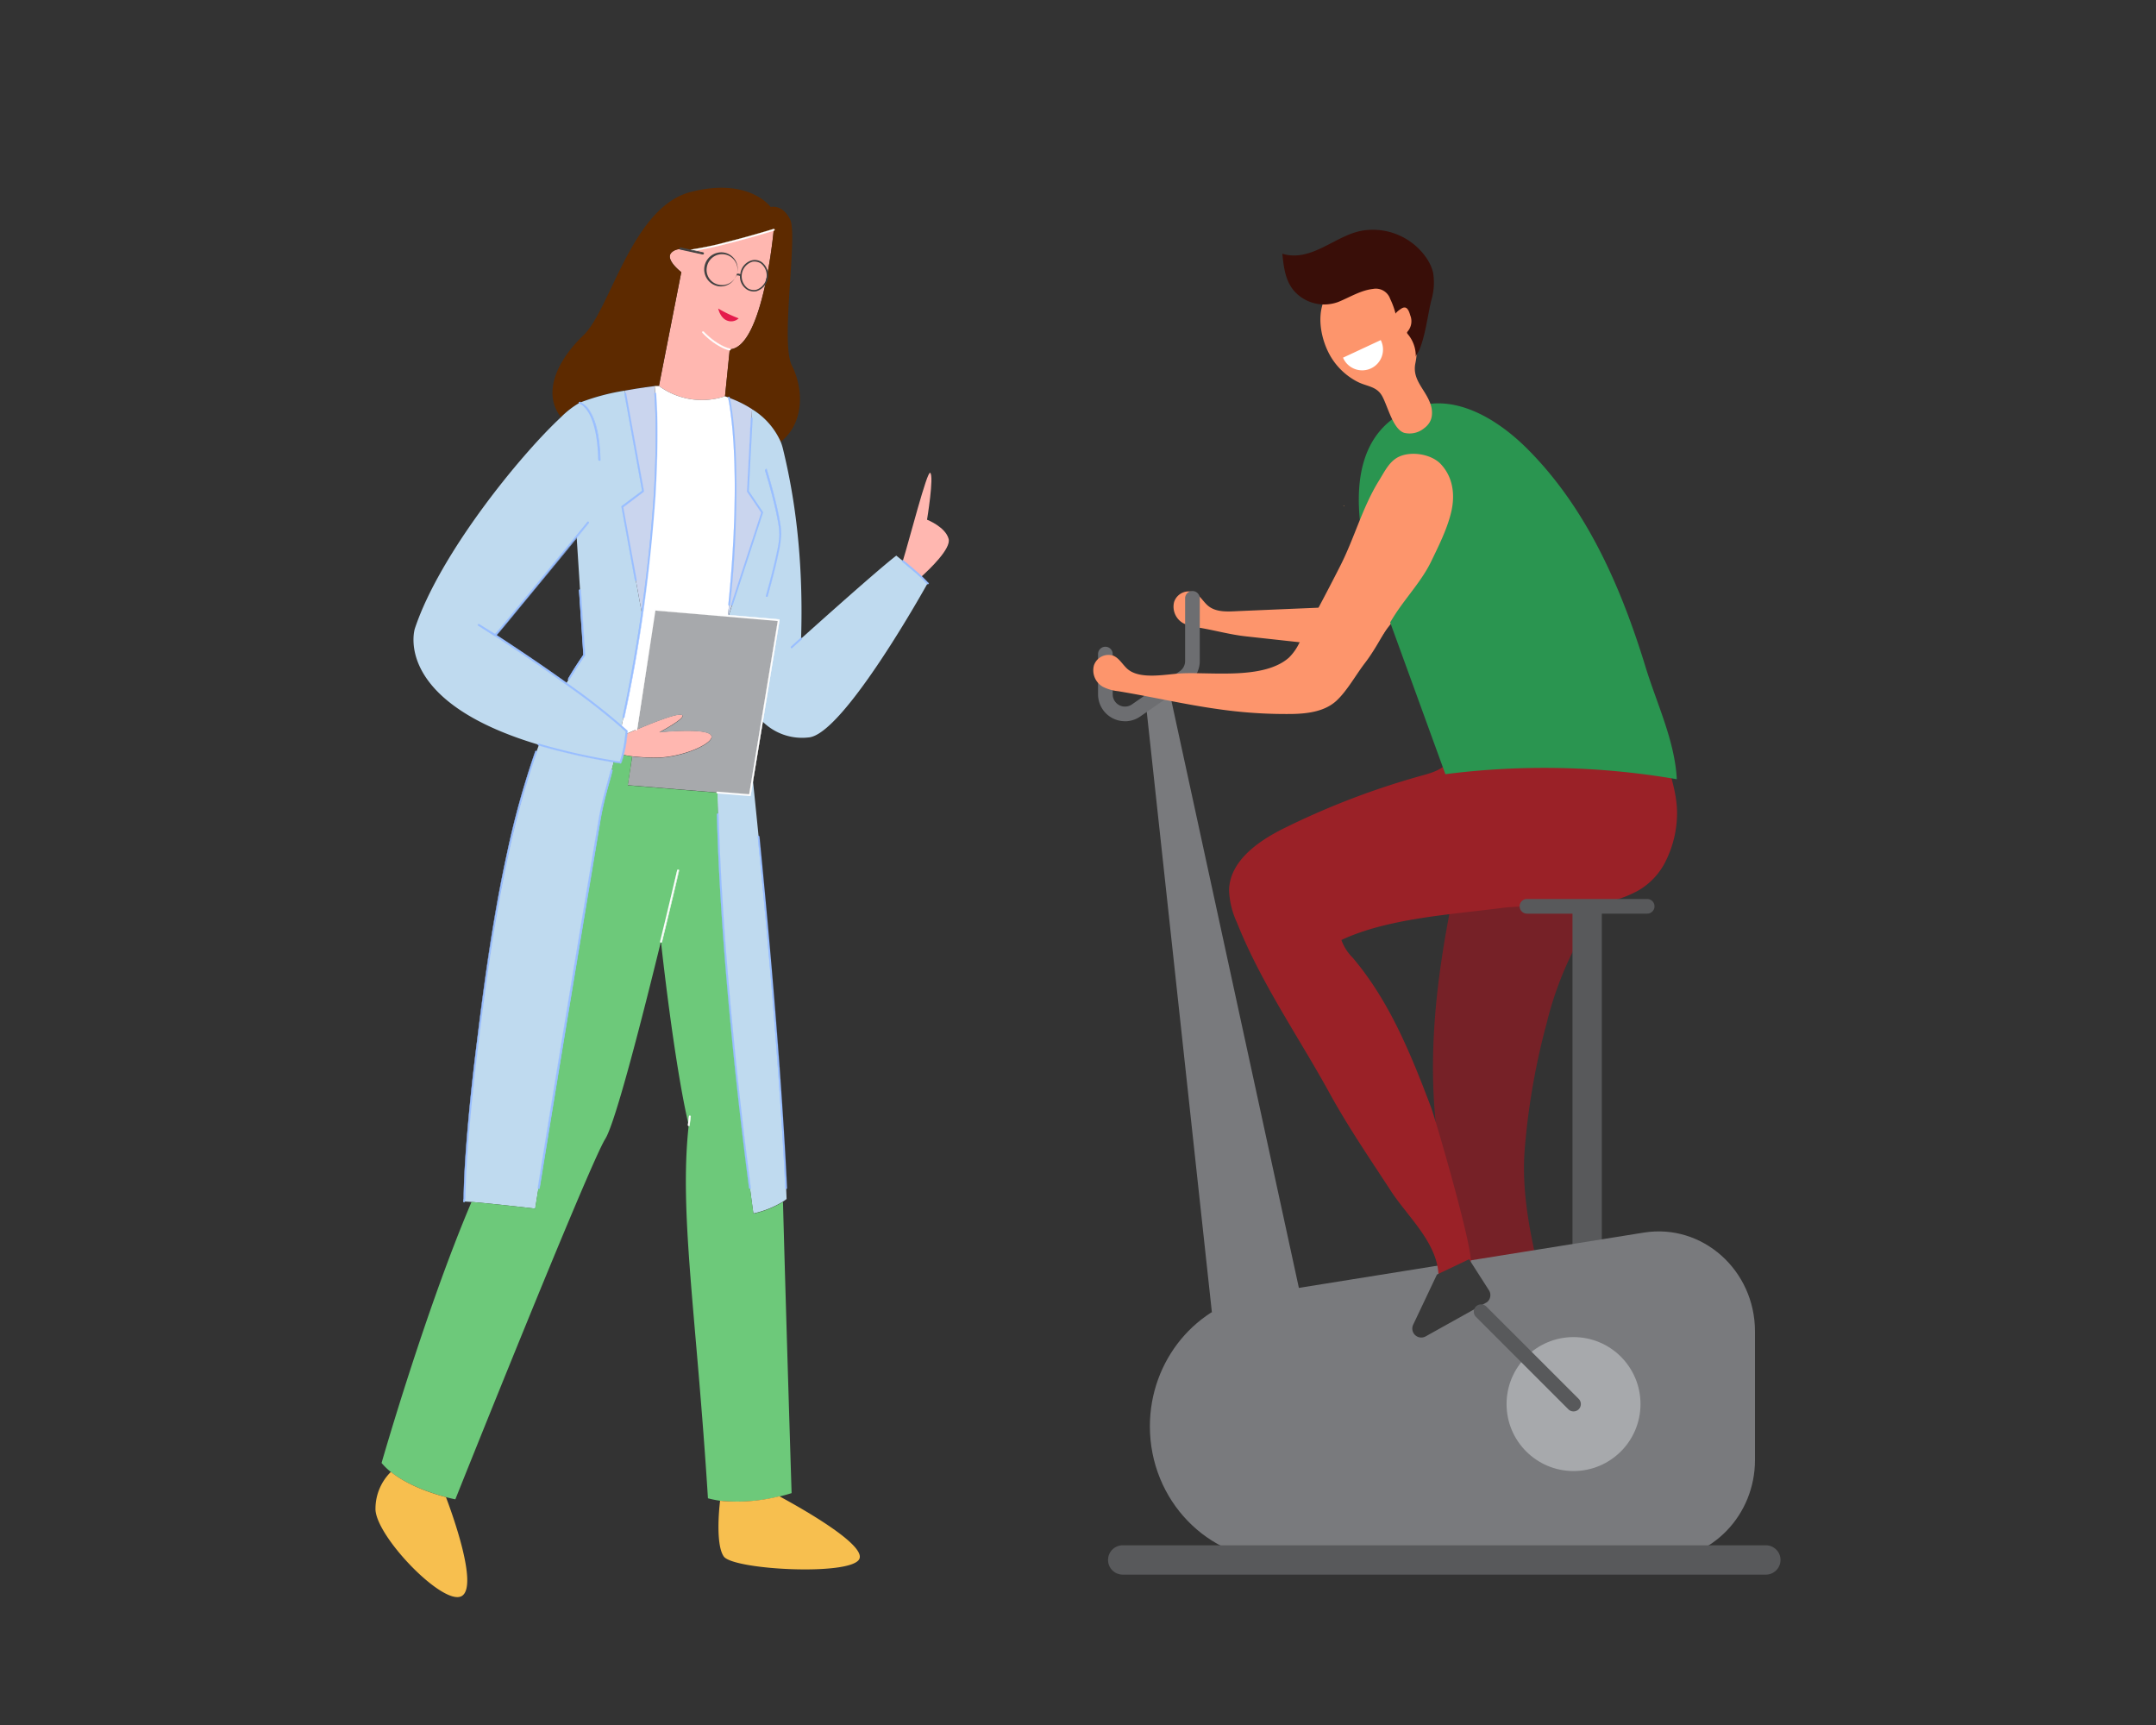 <?xml version="1.0" encoding="UTF-8"?> <svg xmlns="http://www.w3.org/2000/svg" id="diagnostic_team" data-name="diagnostic team" viewBox="0 0 500 400"><rect x="0" y="0" width="500" height="400" fill="#333333" stroke="none"/> <defs> <style>.cls-1{fill:#ffb7b0;}.cls-1,.cls-11,.cls-13,.cls-14,.cls-2,.cls-3,.cls-4,.cls-5,.cls-6,.cls-7,.cls-8,.cls-9{fill-rule:evenodd;}.cls-2{fill:#5d2a00;}.cls-26,.cls-3{fill:#a7a9ac;}.cls-4{fill:#bfdaef;}.cls-5{fill:#cad5ee;}.cls-24,.cls-6{fill:#fff;}.cls-7{fill:#6dc97a;}.cls-8{fill:#f7bf4f;}.cls-10,.cls-9{fill:#fefefe;}.cls-11,.cls-12{fill:#99beff;}.cls-13{fill:#e51a4b;}.cls-14,.cls-15{fill:#434242;}.cls-16{fill:#762127;}.cls-17{fill:#fd956c;}.cls-18{fill:#fd8357;}.cls-19{fill:#797a7d;}.cls-20{fill:#58595b;}.cls-21{fill:#9a2127;}.cls-22{fill:#2a9550;}.cls-23{fill:#390e08;}.cls-25{fill:#393939;}.cls-27{fill:#6d6e71;}.cls-28{fill:#ff9d5a;}</style> </defs> <title>icons_cardio</title> <path class="cls-1" d="M169.24,81c7.75-.38,10.2-27.76,10.2-27.76s-12.59,3.88-19.11,4.78c0,0-3.17-1-4.65.58S158,63.1,158,63.1l-5.17,26.4a16.87,16.87,0,0,0,15.31,2.39Z"></path> <path class="cls-1" d="M209.37,130.08c1.22,1,3,2.47,4.26,3.67,2-1.79,7-6.58,6.36-8.8-.73-2.77-5-4.44-5-4.44s1.67-10.14.73-10.87C215,109.11,210.88,125.24,209.37,130.08Z"></path> <path class="cls-1" d="M151.89,175.68c6.47.07,14.5-3.64,12.94-5.31s-11.92-.58-11.92-.58,6.9-3.64,5.09-4.07c-1.29-.31-7.16,2.07-10.46,3.48-1.35.57-2.27,1-2.27,1,0,.17-.05.38-.08.61-.15,1.12-.4,2.8-.73,4.19.52.12,1.21.25,2.14.37A48.65,48.65,0,0,0,151.89,175.68Z"></path> <path class="cls-2" d="M160.33,58.06c6.52-.9,19.11-4.78,19.11-4.78S177,80.66,169.24,81l-1.1,10.85.9.33a25.81,25.81,0,0,1,5.38,2.71,16.75,16.75,0,0,1,6.64,7.55c5.57-4.39,5.29-12.39,2.58-17.69s1.42-30.15-.39-33.83-4.52-2.91-4.52-2.91-5-7-18.6-3.48-18.59,27.24-24.79,33.18-9.61,13.46-5.26,19a20.41,20.41,0,0,1,4.36-3.37h0a50.88,50.88,0,0,1,10.43-2.79c3.8-.7,6.93-1.06,6.93-1.06l1,0L158,63.1s-3.81-2.84-2.32-4.46S160.33,58.06,160.33,58.06Z"></path> <path class="cls-3" d="M145.57,182.07l20.8,1.71,7.55.62.64-3.88,2.2-13.36,3.84-23.33-11.67-1h-.1l-17-1.46-.14.88-4.14,27c3.3-1.41,9.17-3.79,10.46-3.48,1.81.43-5.09,4.07-5.09,4.07s10.36-1.09,11.92.58-6.47,5.38-12.94,5.31a48.65,48.65,0,0,1-5.29-.32Z"></path> <path class="cls-4" d="M187.51,171c8.14-.58,27.62-35.76,27.62-35.76a17.27,17.27,0,0,0-1.5-1.51c-1.3-1.2-3-2.66-4.26-3.67-.89-.73-1.51-1.22-1.51-1.22-3.92,3-16.88,14.58-22.08,19.25.68-21.17-2.21-35.87-4.23-44.11a10.79,10.79,0,0,0-.49-1.52,16.82,16.82,0,0,0-6.64-7.56l-1,19,3.34,5-7.82,24,11.67,1-3.84,23.33A13,13,0,0,0,187.51,171Z"></path> <path class="cls-4" d="M174.71,281.38a22.13,22.13,0,0,0,6.84-2.73,10.56,10.56,0,0,0,.87-.62s-1.18-33.54-7.86-97.51l-.64,3.88-7.55-.62C167,227.26,174.71,281.38,174.71,281.38Z"></path> <path class="cls-4" d="M124.13,280.26s4.2-26.36,15-90.63c.77-4.58,2.25-8.84,3.23-13A143.72,143.72,0,0,1,125,172.67c-8,21.86-11.69,49.34-14.12,68.73-1.78,14.18-3,27.54-3.11,36.52l-.1.68,1.77.12C114.5,279.13,124.13,280.26,124.13,280.26Z"></path> <path class="cls-4" d="M144.13,168.48c2-9.54,3.58-18.27,4.75-26.15l-4.55-24.81,4.8-3.64-4.25-23.29a50.88,50.88,0,0,0-10.43,2.79h0a20.41,20.41,0,0,0-4.36,3.37c-9.34,8.67-28.08,31.58-33.88,49,0,0-5.45,16.78,28.75,26.95a143.72,143.72,0,0,0,17.37,3.91l1.57.26a10.27,10.27,0,0,0,.57-1.85c.33-1.39.58-3.07.73-4.19,0-.23.06-.44.08-.61,0-.39.07-.62.07-.62l-1.21-1.09Zm-10.41-44.12,1.77,27.52s-2.68,3.91-4.18,6.63c-6.27-4.5-12.6-8.7-16.48-11.22C117.51,144.27,128.6,130.66,133.72,124.36Z"></path> <path class="cls-5" d="M144.33,117.52l4.55,24.81c5.08-34.39,2.93-52.8,2.93-52.8s-3.13.36-6.93,1.06l4.25,23.29Z"></path> <path class="cls-6" d="M151.82,141.36l17,1.46c3.81-35.34.21-50.6.21-50.6l-.9-.33a16.87,16.87,0,0,1-15.31-2.39l-1,0s2.15,18.41-2.93,52.8c-1.17,7.88-2.71,16.61-4.75,26.15l1.21,1.09s0,.23-.07.62c0,0,.92-.42,2.27-1l4.14-27Z"></path> <path class="cls-5" d="M168.93,142.83l7.82-24-3.34-5,1-18.95A25.81,25.81,0,0,0,169,92.22s3.6,15.26-.21,50.6Z"></path> <path class="cls-7" d="M140.37,264.09c2.4-3.84,8.72-28.65,12.91-45.76,0,0,3,28,6.44,42.59-2.25,20.43,1.77,43.67,4.46,86.51A23.7,23.7,0,0,0,167,348a40.68,40.68,0,0,0,13.79-1c1.73-.41,2.79-.77,2.79-.77s-1.26-40.16-2-67.54a22.13,22.13,0,0,1-6.84,2.73s-7.73-54.12-8.34-97.6l-20.8-1.71,1-6.71c-.93-.12-1.62-.25-2.14-.37a10.27,10.27,0,0,1-.57,1.85l-1.57-.26c-1,4.21-2.46,8.47-3.23,13-10.76,64.27-15,90.63-15,90.63s-9.63-1.13-14.74-1.54c-10.82,25.44-20.86,60.53-20.86,60.53a15.33,15.33,0,0,0,2.12,2.06c4,3.22,9.68,5,12.77,5.85,1.36.36,2.22.52,2.22.52S136.65,270,140.37,264.09Z"></path> <path class="cls-8" d="M167.85,360.92c2.16,3.08,28.89,4.52,31.36.72,2.12-3.27-13.91-12.22-18.47-14.68A40.68,40.68,0,0,1,167,348C166.71,350.26,166,358.28,167.85,360.92Z"></path> <path class="cls-8" d="M87.08,349.68c-.35,6.24,16,23.17,20.11,20.35,3.76-2.58-2.63-19.88-3.77-22.87-3.09-.81-8.77-2.63-12.77-5.85A12,12,0,0,0,87.08,349.68Z"></path> <path class="cls-9" d="M157.42,201.88c-1.28,5.5-2.61,11-3.95,16.49a.2.2,0,1,1-.38-.09c1.34-5.49,2.67-11,3.95-16.49a.2.2,0,0,1,.24-.15A.2.2,0,0,1,157.42,201.88Z"></path> <path class="cls-10" d="M153.28,218.54h-.05a.21.21,0,0,1-.13-.09.23.23,0,0,1,0-.16c1.55-6.32,2.81-11.57,4-16.5a.21.21,0,1,1,.41.1h0c-1.15,4.94-2.41,10.19-3.95,16.5a.26.26,0,0,1-.1.13A.2.2,0,0,1,153.28,218.54Zm3.95-16.89a.18.18,0,0,0-.17.14c-1.15,4.93-2.41,10.17-3.95,16.49a.14.14,0,0,0,0,.14.15.15,0,0,0,.11.08.2.2,0,0,0,.13,0,.21.21,0,0,0,.08-.11c1.55-6.31,2.8-11.55,4-16.5h0a.18.18,0,0,0-.13-.21Z"></path> <path class="cls-9" d="M160.16,258.91c-.09.67-.17,1.35-.25,2a.18.18,0,0,1-.21.17.19.19,0,0,1-.18-.21c.08-.68.16-1.36.25-2a.19.19,0,0,1,.22-.17A.19.19,0,0,1,160.16,258.91Z"></path> <path class="cls-10" d="M159.72,261.13h0a.19.19,0,0,1-.14-.08.2.2,0,0,1,0-.15c.07-.69.15-1.38.24-2a.22.22,0,0,1,.24-.18.22.22,0,0,1,.14.08.19.19,0,0,1,0,.16h0c-.09.67-.17,1.35-.24,2a.28.28,0,0,1-.08.15A.22.22,0,0,1,159.72,261.13Zm.24-2.43a.17.17,0,0,0-.17.16c-.09.66-.18,1.35-.25,2a.16.16,0,0,0,0,.13.19.19,0,0,0,.12.07.22.22,0,0,0,.13,0,.14.14,0,0,0,.06-.12c.08-.68.16-1.36.25-2h0a.17.17,0,0,0,0-.13.21.21,0,0,0-.11-.07Z"></path> <path class="cls-9" d="M173.75,184.19,180.38,144,152,141.57l-4.24,27.65a.21.21,0,0,1-.23.17.2.2,0,0,1-.16-.22l4.27-27.84a.2.2,0,0,1,.21-.16l28.79,2.47a.19.19,0,0,1,.14.07.23.23,0,0,1,0,.16l-6.69,40.56a.2.2,0,0,1-.21.16l-7.55-.62a.19.19,0,0,1-.18-.21.21.21,0,0,1,.21-.18Z"></path> <path class="cls-10" d="M173.92,184.61h0l-7.55-.62a.22.22,0,0,1-.2-.23.22.22,0,0,1,.22-.19h0l7.36.6L180.36,144,152,141.59l-4.25,27.64a.29.29,0,0,1-.08.14.22.22,0,0,1-.16,0,.17.17,0,0,1-.14-.08.23.23,0,0,1,0-.16l4.28-27.83a.21.21,0,0,1,.21-.18h0l28.78,2.47a.28.28,0,0,1,.15.08.21.21,0,0,1,0,.17l-6.68,40.56A.21.21,0,0,1,173.92,184.61Zm-7.55-1a.18.18,0,0,0-.18.16.15.15,0,0,0,0,.13.19.19,0,0,0,.12.07l7.55.62h0a.17.17,0,0,0,.17-.15l6.69-40.57a.18.18,0,0,0,0-.14.18.18,0,0,0-.13-.06l-28.79-2.48h0a.18.18,0,0,0-.18.16l-4.27,27.83a.15.15,0,0,0,0,.13.19.19,0,0,0,.12.07.16.16,0,0,0,.13,0,.19.19,0,0,0,.07-.12L152,141.55h0L180.4,144h0l-6.62,40.2h0l-7.37-.61Z"></path> <path class="cls-9" d="M179.5,53.47c-3.71,1.14-7.5,2.2-11.26,3.14a78.36,78.36,0,0,1-7.89,1.65.21.21,0,0,1-.22-.17.19.19,0,0,1,.17-.22,75.46,75.46,0,0,0,7.85-1.64c3.75-.94,7.53-2,11.23-3.13a.2.2,0,0,1,.25.13A.2.2,0,0,1,179.5,53.47Z"></path> <path class="cls-10" d="M160.33,58.27a.2.2,0,0,1-.21-.18.21.21,0,0,1,.18-.24,75.73,75.73,0,0,0,7.84-1.64c3.78-.94,7.56-2,11.24-3.13a.21.21,0,0,1,.26.14.22.22,0,0,1-.14.27h0c-3.68,1.13-7.47,2.19-11.26,3.13a73.42,73.42,0,0,1-7.88,1.65Zm19.11-5.16h-.05c-3.68,1.14-7.46,2.19-11.24,3.14-2.39.59-5.17,1.26-7.85,1.64a.18.18,0,0,0-.15.2.17.17,0,0,0,.18.15h0a76.7,76.7,0,0,0,7.89-1.65c3.78-.94,7.57-2,11.25-3.14h0a.17.17,0,0,0,.12-.22A.18.18,0,0,0,179.44,53.11Z"></path> <path class="cls-9" d="M169.2,81.24a8.09,8.09,0,0,1-1.9-.72,16.47,16.47,0,0,1-4.4-3.34.19.19,0,1,1,.28-.27,16.24,16.24,0,0,0,4.29,3.26,7.84,7.84,0,0,0,1.8.68.2.2,0,0,1,.16.23A.21.21,0,0,1,169.2,81.24Z"></path> <path class="cls-10" d="M169.24,81.25h0a8.59,8.59,0,0,1-1.91-.71,16.38,16.38,0,0,1-4.4-3.35.22.22,0,0,1,0-.3.21.21,0,0,1,.3,0,16.1,16.1,0,0,0,4.29,3.26,8.06,8.06,0,0,0,1.8.67.24.24,0,0,1,.13.09.19.19,0,0,1,0,.16.22.22,0,0,1-.09.14ZM163,76.87a.13.13,0,0,0-.12,0,.17.17,0,0,0,0,.25,16.54,16.54,0,0,0,4.4,3.34,8.5,8.5,0,0,0,1.9.71h0a.16.16,0,0,0,.13,0,.15.15,0,0,0,.07-.12.2.2,0,0,0,0-.13.19.19,0,0,0-.12-.07,8,8,0,0,1-1.8-.68,16,16,0,0,1-4.3-3.27A.17.17,0,0,0,163,76.87Z"></path> <path class="cls-11" d="M135.29,151.82l-1-14.92a.2.2,0,1,1,.39,0l1,15a.18.18,0,0,1,0,.12c-1.24,1.8-2.46,3.68-3.57,5.56a.2.2,0,0,1-.34-.2C132.85,155.48,134.06,153.61,135.29,151.82Z"></path> <path class="cls-12" d="M131.91,157.66a.23.23,0,0,1-.11,0,.21.21,0,0,1-.07-.29c1-1.75,2.23-3.61,3.54-5.52l-1-14.92a.25.25,0,0,1,.2-.23.25.25,0,0,1,.16.06.23.23,0,0,1,.07.14l1,15a.23.23,0,0,1,0,.14c-1.33,1.94-2.53,3.81-3.57,5.56A.2.2,0,0,1,131.91,157.66Zm2.62-20.95h0a.16.16,0,0,0-.12.06.15.15,0,0,0,0,.13l1,14.93h0c-1.31,1.92-2.51,3.78-3.54,5.53a.18.18,0,0,0,.06.24.17.17,0,0,0,.24-.06c1-1.75,2.24-3.62,3.57-5.56a.15.15,0,0,0,0-.11l-1-15a.16.16,0,0,0-.06-.12A.15.15,0,0,0,134.53,136.71Z"></path> <path class="cls-11" d="M176.54,118.86,173.25,114a.16.16,0,0,1,0-.12l.9-16.86a.21.21,0,0,1,.21-.19.2.2,0,0,1,.18.21l-.89,16.8,3.3,4.89a.17.17,0,0,1,0,.17l-7,21.36a.2.2,0,0,1-.25.13.19.19,0,0,1-.12-.25Z"></path> <path class="cls-12" d="M169.79,140.41h-.06a.22.22,0,0,1-.14-.27l6.93-21.27L173.23,114a.19.19,0,0,1,0-.13L174.09,97a.22.22,0,0,1,.22-.21h0a.21.21,0,0,1,.2.22l-.9,16.79,3.31,4.89a.19.19,0,0,1,0,.18l-7,21.37A.21.21,0,0,1,169.79,140.41Zm4.52-43.57a.17.17,0,0,0-.18.17l-.9,16.86a.2.2,0,0,0,0,.11l3.3,4.87h0l-6.93,21.28a.17.17,0,0,0,.12.22.18.18,0,0,0,.22-.11l7-21.37a.16.16,0,0,0,0-.15l-3.31-4.9h0l.89-16.8a.17.17,0,0,0-.16-.19Z"></path> <path class="cls-11" d="M148.91,113.8l-4.09-22.46a.2.2,0,1,1,.39-.07l4.11,22.58a.2.2,0,0,1-.07.19l-4.71,3.56,3.09,16.83a.2.2,0,0,1-.16.23.2.2,0,0,1-.23-.16l-3.1-17a.18.18,0,0,1,.07-.19Z"></path> <path class="cls-12" d="M147.44,134.68a.21.21,0,0,1-.21-.18l-3.11-16.94a.24.24,0,0,1,.08-.21l4.7-3.56-4.09-22.45a.21.21,0,0,1,.17-.25.2.2,0,0,1,.15,0,.2.2,0,0,1,.09.13l4.12,22.59a.22.22,0,0,1-.08.2l-4.7,3.56,3.08,16.82a.2.2,0,0,1-.17.24ZM145,91.12h0a.17.17,0,0,0-.14.2l4.09,22.48h0l-4.7,3.57a.18.18,0,0,0-.07.17l3.11,17a.18.18,0,0,0,.35-.07l-3.08-16.84h0l4.71-3.56a.18.18,0,0,0,.06-.18l-4.11-22.58a.14.14,0,0,0-.07-.11A.15.15,0,0,0,145,91.12Z"></path> <path class="cls-11" d="M182.12,275.49c-.41-8.89-1-17.79-1.63-26.67-1.32-18.29-2.94-36.56-4.75-54.8a.19.19,0,1,1,.38,0c1.82,18.25,3.44,36.52,4.76,54.82.64,8.87,1.22,17.77,1.63,26.67a.19.19,0,0,1-.19.2A.18.18,0,0,1,182.12,275.49Z"></path> <path class="cls-12" d="M182.31,275.69a.22.22,0,0,1-.21-.2h0c-.45-9.78-1.1-19.39-1.63-26.67-1.22-17-2.78-34.93-4.75-54.8a.21.21,0,0,1,.19-.23.2.2,0,0,1,.23.19c2,19.88,3.53,37.81,4.75,54.81.53,7.28,1.19,16.89,1.63,26.68a.21.21,0,0,1-.2.22Zm-6.38-81.87h0a.2.2,0,0,0-.12.06.22.22,0,0,0,0,.13c2,19.88,3.53,37.8,4.75,54.81.53,7.28,1.19,16.89,1.63,26.67a.19.19,0,0,0,.18.17h0a.18.18,0,0,0,.17-.19c-.45-9.78-1.11-19.39-1.63-26.67-1.22-17-2.78-34.94-4.75-54.82a.19.19,0,0,0-.07-.12A.15.15,0,0,0,175.93,193.82Z"></path> <path class="cls-11" d="M166.66,188.83q.22,8.74.75,17.48c.78,13.62,2,27.24,3.37,40.81q1.49,14.19,3.33,28.33a.19.19,0,0,1-.17.22.2.2,0,0,1-.22-.17q-1.84-14.14-3.33-28.34C169,233.58,167.8,220,167,206.33q-.51-8.73-.75-17.49a.2.2,0,0,1,.19-.2A.19.19,0,0,1,166.66,188.83Z"></path> <path class="cls-12" d="M173.92,275.69a.21.21,0,0,1-.21-.19c-1.2-9.14-2.32-18.67-3.33-28.34-1.55-14.85-2.66-28.21-3.38-40.82-.36-6.24-.6-12-.74-17.5a.21.21,0,0,1,.2-.22.21.21,0,0,1,.22.21h0c.14,5.53.39,11.25.74,17.48.73,12.61,1.83,26,3.38,40.81,1,9.66,2.13,19.19,3.33,28.33a.24.24,0,0,1,0,.16.22.22,0,0,1-.14.08Zm-7.45-87h0a.19.19,0,0,0-.17.19c.14,5.54.39,11.26.74,17.49.73,12.62,1.83,26,3.38,40.83,1,9.66,2.13,19.2,3.33,28.34a.17.17,0,0,0,.2.15.16.16,0,0,0,.15-.2c-1.2-9.14-2.32-18.67-3.32-28.33-1.55-14.85-2.66-28.2-3.38-40.81-.36-6.23-.6-11.95-.74-17.48h0A.19.19,0,0,0,166.47,188.65Z"></path> <path class="cls-11" d="M169.23,92.18c.22.93.37,1.93.51,2.88.41,2.86.65,5.77.81,8.66a239.13,239.13,0,0,1-1.25,36.49.19.19,0,0,1-.21.18.2.2,0,0,1-.18-.22c.72-7.16,1.23-14.37,1.41-21.57.13-4.95.11-9.92-.16-14.86-.16-2.88-.4-5.77-.81-8.62-.13-.94-.28-1.93-.5-2.86A.19.19,0,0,1,169,92,.19.19,0,0,1,169.23,92.18Z"></path> <path class="cls-12" d="M169.11,140.41h0a.21.21,0,0,1-.19-.23c.77-7.74,1.24-14.8,1.41-21.57.14-5.43.08-10.29-.17-14.86-.18-3.33-.44-6.06-.81-8.62-.14-1-.28-2-.49-2.85a.18.18,0,0,1,0-.16A.24.24,0,0,1,169,92a.2.2,0,0,1,.15,0,.21.21,0,0,1,.1.13c.21.91.36,1.89.5,2.89.37,2.57.63,5.32.81,8.65.32,5.71.34,11.69.08,18.28-.22,5.62-.66,11.59-1.32,18.22A.22.22,0,0,1,169.11,140.41ZM169,92h0a.21.21,0,0,0-.11.08.19.19,0,0,0,0,.13c.21.9.36,1.86.5,2.85.36,2.56.62,5.3.8,8.63.26,4.57.31,9.43.17,14.86-.17,6.77-.63,13.83-1.41,21.58a.18.18,0,0,0,.16.19.18.18,0,0,0,.2-.16,234.94,234.94,0,0,0,1.24-36.49c-.19-3.34-.44-6.09-.81-8.66-.14-1-.29-2-.5-2.88h0a.15.15,0,0,0-.08-.11A.17.17,0,0,0,169,92Z"></path> <path class="cls-11" d="M177.81,108.88c.81,2.66,1.55,5.37,2.2,8.07.3,1.28.59,2.57.81,3.86a19.09,19.09,0,0,1,.34,3.11,21.45,21.45,0,0,1-.56,4c-.37,1.84-.82,3.67-1.29,5.49q-.62,2.42-1.29,4.82a.21.21,0,0,1-.24.14.19.19,0,0,1-.14-.24c.45-1.6.88-3.21,1.3-4.81.46-1.82.91-3.64,1.28-5.48a21.44,21.44,0,0,0,.55-3.89,18.24,18.24,0,0,0-.33-3c-.23-1.29-.51-2.57-.81-3.84-.64-2.69-1.39-5.4-2.19-8a.19.19,0,0,1,.13-.25A.2.2,0,0,1,177.81,108.88Z"></path> <path class="cls-12" d="M177.83,138.36h-.06a.21.21,0,0,1-.14-.26c.48-1.74.9-3.31,1.29-4.81s.88-3.47,1.29-5.47v0a21.12,21.12,0,0,0,.54-3.85,18.71,18.71,0,0,0-.33-3c-.2-1.12-.45-2.34-.81-3.83-.63-2.64-1.37-5.35-2.19-8a.18.18,0,0,1,0-.16.17.17,0,0,1,.12-.1.22.22,0,0,1,.16,0,.24.24,0,0,1,.11.13h0c.82,2.71,1.56,5.42,2.19,8.07.36,1.5.62,2.72.82,3.86a19.46,19.46,0,0,1,.34,3.11,21.45,21.45,0,0,1-.56,4h0c-.41,2-.9,4-1.29,5.5s-.81,3.06-1.29,4.81A.22.22,0,0,1,177.83,138.36Zm-.21-29.6h-.05a.15.15,0,0,0-.1.09.15.15,0,0,0,0,.13c.83,2.7,1.56,5.41,2.19,8.05.36,1.49.62,2.71.81,3.83a17.91,17.91,0,0,1,.34,3,21.23,21.23,0,0,1-.54,3.86v0c-.41,2-.9,4-1.29,5.48s-.81,3.07-1.29,4.81a.18.18,0,0,0,.12.22.17.17,0,0,0,.22-.12c.49-1.75.91-3.33,1.3-4.82s.88-3.49,1.29-5.49h0a21.34,21.34,0,0,0,.56-4,18.4,18.4,0,0,0-.35-3.11c-.19-1.13-.45-2.35-.81-3.85-.63-2.65-1.37-5.36-2.2-8.07h0a.18.18,0,0,0-.08-.11Z"></path> <path class="cls-11" d="M142,178.73c-.95,3.64-2.07,7.21-2.69,10.94q-7.18,42.9-14.19,85.84a.2.2,0,0,1-.23.16.2.2,0,0,1-.16-.22q6.95-42.94,14.19-85.85c.63-3.73,1.75-7.32,2.71-11a.19.19,0,0,1,.23-.14A.19.19,0,0,1,142,178.73Z"></path> <path class="cls-12" d="M124.9,275.69h0a.22.22,0,0,1-.18-.25c4.66-28.78,9.56-58.19,14.19-85.84.47-2.79,1.23-5.54,2-8.21.25-.9.51-1.84.75-2.76a.21.21,0,0,1,.26-.15.21.21,0,0,1,.15.25h0c-.24.93-.5,1.87-.75,2.77a83.13,83.13,0,0,0-1.95,8.17c-4.82,28.81-9.54,57.05-14.19,85.84A.21.21,0,0,1,124.9,275.69Zm16.89-97.19a.18.18,0,0,0-.17.13c-.24.93-.5,1.87-.75,2.77a81.59,81.59,0,0,0-2,8.2c-4.63,27.66-9.54,57.06-14.19,85.85a.17.17,0,0,0,.15.2.18.18,0,0,0,.2-.14c4.65-28.79,9.37-57,14.19-85.85a81,81,0,0,1,1.95-8.17c.25-.9.5-1.84.75-2.76h0a.18.18,0,0,0-.13-.22Z"></path> <path class="cls-11" d="M152.16,91.29c.2,2.86.28,5.75.29,8.62,0,5.19-.16,10.38-.48,15.55a363.56,363.56,0,0,1-7.19,50.88.2.2,0,0,1-.23.15.19.19,0,0,1-.15-.23,362.91,362.91,0,0,0,7.18-50.82c.32-5.16.51-10.35.48-15.52,0-2.87-.09-5.75-.29-8.6a.2.2,0,1,1,.39,0Z"></path> <path class="cls-12" d="M144.59,166.51h-.05a.21.21,0,0,1-.16-.25,360,360,0,0,0,7.18-50.81c.35-5.57.51-10.65.49-15.52,0-3.32-.11-6-.3-8.6a.3.3,0,0,1,.05-.16.26.26,0,0,1,.15-.07.25.25,0,0,1,.15,0,.22.22,0,0,1,.08.15h0c.18,2.56.27,5.3.29,8.62,0,4.89-.13,10-.49,15.56-.52,8.17-1.42,16.77-2.69,25.56-1.17,8.09-2.68,16.6-4.5,25.31A.2.2,0,0,1,144.59,166.51ZM152,91.12h0a.19.19,0,0,0-.12.07.15.15,0,0,0,0,.13c.18,2.54.27,5.28.29,8.6,0,4.87-.13,10-.49,15.52-.52,8.17-1.42,16.76-2.69,25.54-1.16,8.08-2.67,16.58-4.49,25.28a.18.18,0,1,0,.35.07A359.05,359.05,0,0,0,152,115.46c.35-5.58.51-10.66.49-15.55,0-3.32-.11-6.06-.3-8.62h0a.14.14,0,0,0-.06-.12A.17.17,0,0,0,152,91.12Z"></path> <path class="cls-11" d="M134.49,93.19a5.06,5.06,0,0,1,2.28,2.18c1.84,3.06,2.29,7.77,2.37,11.23a.19.19,0,0,1-.19.2.19.19,0,0,1-.2-.19c-.08-3.38-.51-8-2.31-11-.39-.64-1.27-1.8-2.05-2a.2.2,0,1,1,.1-.38Z"></path> <path class="cls-12" d="M139,106.82a.22.22,0,0,1-.22-.21c-.11-5-.89-8.68-2.31-11-.36-.59-1.25-1.78-2-2a.17.17,0,0,1-.12-.1.18.18,0,0,1,0-.16.21.21,0,0,1,.1-.13.27.27,0,0,1,.16,0h0a5.24,5.24,0,0,1,2.29,2.2c1.45,2.4,2.25,6.19,2.37,11.23a.21.21,0,0,1-.21.22ZM134.44,93.2l-.09,0a.21.21,0,0,0-.08.11.17.17,0,0,0,0,.14.16.16,0,0,0,.1.08c.8.22,1.7,1.42,2.06,2,1.42,2.35,2.2,6.06,2.32,11a.18.18,0,0,0,.18.18h0a.19.19,0,0,0,.18-.18c-.13-5-.92-8.82-2.37-11.23a5.13,5.13,0,0,0-2.27-2.17h-.05Z"></path> <path class="cls-11" d="M209.49,129.93c.83.69,1.66,1.37,2.47,2.07a30.78,30.78,0,0,1,3.32,3.13.2.2,0,0,1,0,.28.21.21,0,0,1-.28,0,29.94,29.94,0,0,0-3.28-3.08q-1.22-1.05-2.46-2.07a.19.19,0,0,1,0-.27A.19.19,0,0,1,209.49,129.93Z"></path> <path class="cls-12" d="M215.13,135.47h0a.23.23,0,0,1-.14-.08,27.29,27.29,0,0,0-2.95-2.8l-.33-.28c-.74-.63-1.54-1.31-2.46-2.06a.21.21,0,0,1-.07-.15.17.17,0,0,1,.05-.15.22.22,0,0,1,.14-.08.21.21,0,0,1,.15,0c.92.75,1.72,1.43,2.47,2.07l.31.27a26.7,26.7,0,0,1,3,2.86.22.22,0,0,1,0,.16.21.21,0,0,1-.07.14A.24.24,0,0,1,215.13,135.47Zm-5.76-5.56h0a.14.14,0,0,0-.12.06.2.2,0,0,0,0,.13.19.19,0,0,0,.07.12c.91.75,1.72,1.43,2.46,2.07l.32.28a25.63,25.63,0,0,1,3,2.8.14.14,0,0,0,.12.06.17.17,0,0,0,.13,0,.17.17,0,0,0,.06-.12.2.2,0,0,0,0-.13,26.47,26.47,0,0,0-3-2.85L212,132c-.75-.65-1.56-1.32-2.47-2.07h0A.15.15,0,0,0,209.37,129.91Z"></path> <path class="cls-11" d="M183.45,149.94c.73-.66,1.46-1.32,2.2-2a.19.19,0,0,1,.27,0,.2.2,0,0,1,0,.28c-.74.66-1.46,1.32-2.2,2a.19.19,0,0,1-.27,0A.2.2,0,0,1,183.45,149.94Z"></path> <path class="cls-12" d="M183.58,150.3h0a.26.26,0,0,1-.15-.07.22.22,0,0,1,0-.3h0l1.23-1.1,1-.87a.2.2,0,0,1,.15-.06h0a.19.19,0,0,1,.14.07.22.22,0,0,1,.06.15.26.26,0,0,1-.07.15l-.83.75-1.37,1.22A.2.2,0,0,1,183.58,150.3Zm2.2-2.37a.17.17,0,0,0-.12,0l-1,.87-1.23,1.1h0a.18.18,0,0,0,0,.25.14.14,0,0,0,.12.06.18.18,0,0,0,.13,0c.46-.41.92-.82,1.36-1.23l.83-.74a.18.18,0,0,0,.06-.13.16.16,0,0,0,0-.13.27.27,0,0,0-.12-.06Z"></path> <path class="cls-11" d="M114.76,147.47s0,0-.06,0h0c-1.26-.81-2.51-1.62-3.77-2.41a.2.2,0,0,1-.06-.27.19.19,0,0,1,.27-.06L114.8,147c1.39-1.57,2.73-3.21,4.07-4.83,2.13-2.57,4.24-5.14,6.36-7.73q5.49-6.7,11-13.44a.19.19,0,0,1,.27,0,.19.19,0,0,1,0,.28Q131,128,125.53,134.72c-2.12,2.58-4.23,5.16-6.36,7.73-1.33,1.6-2.66,3.24-4,4.8l2.76,1.81c4.86,3.21,9.67,6.49,14.39,9.91a144.51,144.51,0,0,1,13.2,10.45.25.25,0,0,1,0,.07.18.18,0,0,1,0,.1l-.15,1.24a26.63,26.63,0,0,1-1.32,6.09v0a.23.23,0,0,1-.07.07.19.19,0,0,1-.13,0,148.22,148.22,0,0,1-19-4.17.2.2,0,0,1,.11-.38,146.85,146.85,0,0,0,18.77,4.14,27.11,27.11,0,0,0,1.23-5.84c.05-.38.09-.76.14-1.14a147,147,0,0,0-13.09-10.36c-4.71-3.41-9.52-6.69-14.38-9.9Z"></path> <path class="cls-12" d="M143.89,177.05h0a146.41,146.41,0,0,1-19-4.18.22.22,0,0,1-.15-.26.23.23,0,0,1,.27-.14,145.81,145.81,0,0,0,18.75,4.13,27.39,27.39,0,0,0,1.22-5.82c.05-.34.09-.67.13-1v-.13A145.91,145.91,0,0,0,132,159.3c-4.32-3.13-9-6.37-14.38-9.9-1.13-.75-2-1.36-2.91-1.91l-.06,0h0c-1.37-.89-2.6-1.68-3.76-2.41a.26.26,0,0,1-.1-.13.22.22,0,0,1,0-.16.2.2,0,0,1,.13-.09.18.18,0,0,1,.16,0L114.8,147c1.15-1.31,2.29-2.68,3.39-4l.67-.8c2.23-2.69,4.46-5.42,6.35-7.73,3.71-4.52,7.39-9,11-13.44a.2.2,0,0,1,.29,0,.18.18,0,0,1,.08.14.19.19,0,0,1,0,.16c-3.55,4.39-7.24,8.91-11,13.44-1.89,2.31-4.13,5-6.36,7.73l-.66.8c-1.09,1.32-2.22,2.69-3.36,4l2.74,1.8c5.36,3.53,10.07,6.77,14.39,9.9a148.78,148.78,0,0,1,13.2,10.46.22.22,0,0,1,0,.08.36.36,0,0,1,0,.1c-.05.4-.1.81-.16,1.24a25.81,25.81,0,0,1-1.32,6.09v0a.14.14,0,0,1-.07.08A.23.23,0,0,1,143.89,177.05ZM125,172.49a.17.17,0,0,0-.17.13.17.17,0,0,0,.12.22,146.32,146.32,0,0,0,19,4.17.17.17,0,0,0,.12,0,.12.12,0,0,0,.06-.06v0a26.76,26.76,0,0,0,1.32-6.08c.06-.43.11-.85.15-1.24a.14.14,0,0,0,0-.09l0-.06A147,147,0,0,0,132.27,159c-4.32-3.13-9-6.37-14.39-9.91l-2.76-1.81h0c1.15-1.31,2.28-2.68,3.38-4l.66-.8c2.23-2.69,4.46-5.42,6.35-7.73,3.71-4.53,7.4-9.05,11-13.44a.23.23,0,0,0,0-.14.21.21,0,0,0-.07-.12.18.18,0,0,0-.25,0c-3.56,4.4-7.25,8.92-11,13.45-1.89,2.31-4.13,5-6.36,7.72l-.66.81c-1.11,1.33-2.25,2.71-3.41,4h0c-1.33-.87-2.53-1.63-3.66-2.35a.22.22,0,0,0-.14,0,.21.21,0,0,0-.11.08.19.19,0,0,0,0,.13.15.15,0,0,0,.08.11c1.16.73,2.39,1.52,3.76,2.42h0l.06,0h0l2.91,1.91c5.35,3.53,10.06,6.77,14.38,9.9a146.16,146.16,0,0,1,13.09,10.36h0l0,.15-.12,1a28.33,28.33,0,0,1-1.23,5.85h0A147.4,147.4,0,0,1,125,172.5Z"></path> <path class="cls-11" d="M107.53,277.91c.08-5.43.47-10.91.94-16.32.58-6.75,1.32-13.49,2.17-20.21,1.83-14.67,3.85-29.31,7-43.76a195.18,195.18,0,0,1,6.51-23.38.18.18,0,0,1,.24-.12.19.19,0,0,1,.12.25,197.73,197.73,0,0,0-6.49,23.34c-3.17,14.43-5.19,29.06-7,43.71-.84,6.72-1.58,13.46-2.16,20.21-.47,5.4-.86,10.87-.94,16.29a0,0,0,0,1,0,0l-.09.68a.19.19,0,0,1-.22.16.19.19,0,0,1-.17-.22C107.46,278.35,107.49,278.13,107.53,277.91Z"></path> <path class="cls-12" d="M107.62,278.81h0a.22.22,0,0,1-.18-.24l0-.28.06-.38c.09-5.81.53-11.51.94-16.32.54-6.27,1.25-12.88,2.17-20.22,2-16.4,4-30.12,7-43.75a196.33,196.33,0,0,1,6.51-23.39.21.21,0,0,1,.4.14,196.08,196.08,0,0,0-6.49,23.34c-3,13.61-5,27.32-7,43.72-.92,7.33-1.63,13.94-2.17,20.2-.41,4.8-.85,10.49-.94,16.29v0c0,.13,0,.26-.05.38l0,.3A.2.2,0,0,1,107.62,278.81Zm16.74-104.69a.19.19,0,0,0-.17.12,196.43,196.43,0,0,0-6.5,23.39c-3,13.63-5,27.34-7,43.75-.92,7.33-1.63,14-2.17,20.22-.41,4.81-.85,10.51-.94,16.31h0c0,.13,0,.26-.05.38l0,.29a.18.18,0,0,0,.15.2.19.19,0,0,0,.2-.15l0-.3.06-.38v0c.09-5.8.52-11.49.94-16.29.54-6.26,1.25-12.87,2.17-20.21,2-16.39,4-30.1,7-43.72a196,196,0,0,1,6.5-23.34.19.19,0,0,0-.11-.23Z"></path> <path class="cls-13" d="M166.56,71.55a31.79,31.79,0,0,0,4.75,2.27,2.55,2.55,0,0,1-2.68.52C167,73.73,166.56,71.55,166.56,71.55Z"></path> <path class="cls-14" d="M168,58.58a3.83,3.83,0,0,1,3,4.53,3.38,3.38,0,0,1-.08.34,1.9,1.9,0,0,1,.79.12c0-.07,0-.14,0-.21a3.69,3.69,0,0,1,2.67-3,2.85,2.85,0,0,1,2.27.42,3.86,3.86,0,0,1-1.23,6.75,2.92,2.92,0,0,1-1.18,0,2.88,2.88,0,0,1-1.09-.44A3.61,3.61,0,0,1,171.6,64a1.49,1.49,0,0,0-.88-.12,3.79,3.79,0,0,1-4.17,2.49A3.94,3.94,0,0,1,168,58.58Zm6.46,2.12a3.51,3.51,0,0,0-1.11,6.11,2.53,2.53,0,0,0,1,.39,2.56,2.56,0,0,0,1,0,3.51,3.51,0,0,0,1.11-6.11,2.7,2.7,0,0,0-1-.39,2.56,2.56,0,0,0-1,0ZM166.61,66a3.58,3.58,0,1,0-2.67-4.12A3.49,3.49,0,0,0,166.61,66Z"></path> <path class="cls-14" d="M157.85,57.49,163,58.62a.14.14,0,0,1,.07.2.19.19,0,0,1-.2.07l-5.19-1.13c-.08,0-.1-.13-.07-.2A.15.15,0,0,1,157.85,57.49Z"></path> <path class="cls-15" d="M163,59h-.09l-5.18-1.12a.23.23,0,0,1-.15-.12.29.29,0,0,1,0-.24.22.22,0,0,1,.15-.13.23.23,0,0,1,.18,0l5.2,1.13a.27.27,0,0,1,.12.35A.25.25,0,0,1,163,59Zm-5.18-1.41h0s0,0,0,0,0,0,0,0l5.18,1.13s.07,0,.08,0,0,0,0-.05l-5.2-1.13Z"></path> <path class="cls-16" d="M358.76,301.54c-.49-1.73-1.07-3.4-1.39-4.73-2.34-9.87-4.54-19.84-3.79-30.06a162.11,162.11,0,0,1,5.13-29.57,79.4,79.4,0,0,1,11.21-25.41,56.25,56.25,0,0,0,5.95-10.69c5.15-13.67-2.6-30.79-16.27-35.94a9.26,9.26,0,0,0-5.09-.72,9,9,0,0,0-3.71,2c-5.84,4.72-8.77,11.82-10.4,19-.78,3.43-.43,6.41-.7,9.77-.37,4.74-2.15,9.58-3.09,14.26-3.59,18-5.63,36.06-3.28,54.12,1.29,10,2.86,19.9,4.81,29.76,1.24,6.26,1.22,20.34,9.89,20.28,2.6,0,9-2.09,10.55-4.09S359.57,304.45,358.76,301.54Z"></path> <path class="cls-17" d="M272.29,139.59a3.55,3.55,0,0,1,4.53-2.26c1.34.58,2.09,2,3.18,3,2,1.82,5,1.46,7.5,1.36l9.56-.41,9.55-.4c1.73-.07,5.12.41,6.29-.89.94-1,1.46-3.13,2.05-4.39l3.41-7.28q6-12.81,12-25.61l18.57,7.87L332.33,132l-10.47,13.54c-1.08,1.39-2.43,3.93-4.06,4.58-2.73,1.08-6.63-.12-9.5-.44l-7.7-.84-11.67-1.28c-3.75-.41-7.35-1.45-11.07-2.05a9.86,9.86,0,0,1-3.55-1.05A4.4,4.4,0,0,1,272.29,139.59Z"></path> <path class="cls-18" d="M330.39,102.59l-.05.11-.23-.1Z"></path> <polygon class="cls-19" points="281.04 304.21 265.74 163.17 271.21 160.42 302.21 303.18 281.04 304.21"></polygon> <rect class="cls-20" x="364.68" y="205.18" width="6.8" height="94.46"></rect> <path class="cls-19" d="M407,338.54v-29.8c0-14.22-12.23-25.1-25.79-22.92L292,300.12c-14.58,2.34-25.33,15.34-25.33,30.62h0c0,17.12,13.39,31,29.9,31h88C397,361.73,407,351.35,407,338.54Z"></path> <path class="cls-21" d="M386.38,199.51a25.13,25.13,0,0,0,2.55-10.94c0-3.73-1.05-7.38-2.12-10.95-2.53-8.46-4.67-16-9.71-23.16-2.76,1.1-5.48,2.36-8.22,3.54-7.14,3-14.21,6-21.21,9.17-3.65,1.65-7.3,3.31-10.94,4.89.09,0-.62,4.15-1.15,4.85-1.43,1.86-4.42,2.53-6.55,3.13a181,181,0,0,0-30.84,11.82c-6.18,3-13,7.67-13.16,14.56a19.57,19.57,0,0,0,1.84,7.53c5.64,14.15,14.3,26.46,21.54,39.66,4.3,7.82,9.36,15.19,14.2,22.62,3.91,6,11,12.18,11,19.88v.3l7.33-3.52c1.44-.75-7.92-33.13-9.11-36.25-4.65-12.24-9.58-24.48-18.14-34.58a10.85,10.85,0,0,1-2.6-4.09c10.61-5,25.3-5.89,36.79-7.38,10.87-1.4,21.77,1.51,32-4.06A16,16,0,0,0,386.38,199.51Z"></path> <path class="cls-22" d="M381.7,154.91c2.6,8.43,6.7,16.88,7.17,25.78a180.85,180.85,0,0,0-53.67-1.17l-15.9-43.71A66,66,0,0,1,315.82,124c-1.82-11.33-.69-23.85,10.88-29,10.19-4.59,21,2.41,27.94,9.52C368.14,118.24,376,136.27,381.7,154.91Z"></path> <path class="cls-17" d="M332.06,96.37a5.8,5.8,0,0,0-.25-2.48c-1.13-3.56-4.38-5.7-3.57-9.65,2-9.62-4.23-25.33-16.73-19.37a9.34,9.34,0,0,0-4.6,5.16c-1.49,3.93-.42,9,1.65,12.58a15.45,15.45,0,0,0,6.26,5.92c2.18,1.12,4.44,1,5.73,3.34s2.52,7.71,5.11,8.5a5.28,5.28,0,0,0,4.61-1.07A4.79,4.79,0,0,0,331.5,98,3.87,3.87,0,0,0,332.06,96.37Z"></path> <path class="cls-23" d="M300.16,67.51A9.35,9.35,0,0,0,310.4,70c2.65-1.08,5.16-2.68,8-3a3.52,3.52,0,0,1,4,2.31,17.86,17.86,0,0,1,1.26,3.48c-.06-.25.94-1,1.1-1.07,1.39-1.07,1.92.1,2.3,1.42a3.64,3.64,0,0,1-.58,3.68.72.72,0,0,0-.17.29.56.56,0,0,0,.19.39,7.88,7.88,0,0,1,1.83,5.3c0-.42.62-1.18.8-1.59,1.41-3.33,1.94-7.93,2.78-11.48a14.39,14.39,0,0,0,.43-6.57,10.42,10.42,0,0,0-1.4-3.14,15.08,15.08,0,0,0-14.55-6.61c-6.52.86-12.06,7.52-19,5.43.26,2.55.55,5.18,1.84,7.38A8.45,8.45,0,0,0,300.16,67.51Z"></path> <path class="cls-24" d="M311.46,82.94a4.83,4.83,0,1,0,8.75-4.08Z"></path> <path class="cls-25" d="M340.7,292l4.6,7.19a2.08,2.08,0,0,1-.45,2.76l-14.23,7.94a2.08,2.08,0,0,1-2.89-2.71l5.51-11.63Z"></path> <circle class="cls-26" cx="364.92" cy="325.58" r="15.53"></circle> <path class="cls-20" d="M364.92,327.28a1.7,1.7,0,0,0,1.2-.49,1.71,1.71,0,0,0,0-2.41l-21.5-21.49a1.7,1.7,0,0,0-2.4,2.4l21.5,21.5A1.68,1.68,0,0,0,364.92,327.28Z"></path> <path class="cls-20" d="M354.12,211.86H382a1.7,1.7,0,1,0,0-3.4H354.12a1.7,1.7,0,1,0,0,3.4Z"></path> <path class="cls-27" d="M260.9,167.25a6.17,6.17,0,0,0,3.55-1.12l11.11-7.71a6.24,6.24,0,0,0,2.68-5.13V138.75a1.7,1.7,0,1,0-3.4,0v14.54a2.85,2.85,0,0,1-1.22,2.34l-11.11,7.71a2.84,2.84,0,0,1-4.46-2.33v-9.34a1.7,1.7,0,1,0-3.4,0V161a6.24,6.24,0,0,0,6.25,6.24Z"></path> <path class="cls-17" d="M253.69,154.31a3.55,3.55,0,0,1,4.53-2.25c1.34.58,2.09,2,3.18,3,2.94,2.67,9.11,1.24,12.69,1.08,7-.32,19.08,1.47,24.84-3.66a12,12,0,0,0,2.32-3.25q5-9,9.63-18.13c3.26-6.45,5.11-13.53,8.95-19.7,1.29-2.08,2.39-4.48,4.66-5.52,2.9-1.32,7.5-.57,9.67,1.76,2.86,3.08,3.33,7.19,2.37,11.18s-3,8-4.7,11.52c-2.07,4.24-5.61,8.05-8.2,12-2.42,3.71-4.4,7.91-7.09,11.41-2.1,2.73-4.07,6.36-6.55,8.69-2.7,2.54-6.71,3.06-10.42,3.12a109.6,109.6,0,0,1-17.17-1.14c-7.81-1.09-15.41-2.89-23.14-4.15a9.92,9.92,0,0,1-3.55-1.05A4.4,4.4,0,0,1,253.69,154.31Z"></path> <path class="cls-28" d="M311.79,117.32l-.05.1-.23-.1Z"></path> <path class="cls-20" d="M260.37,365.13H409.52a3.4,3.4,0,1,0,0-6.8H260.37a3.4,3.4,0,1,0,0,6.8Z"></path> </svg> 
